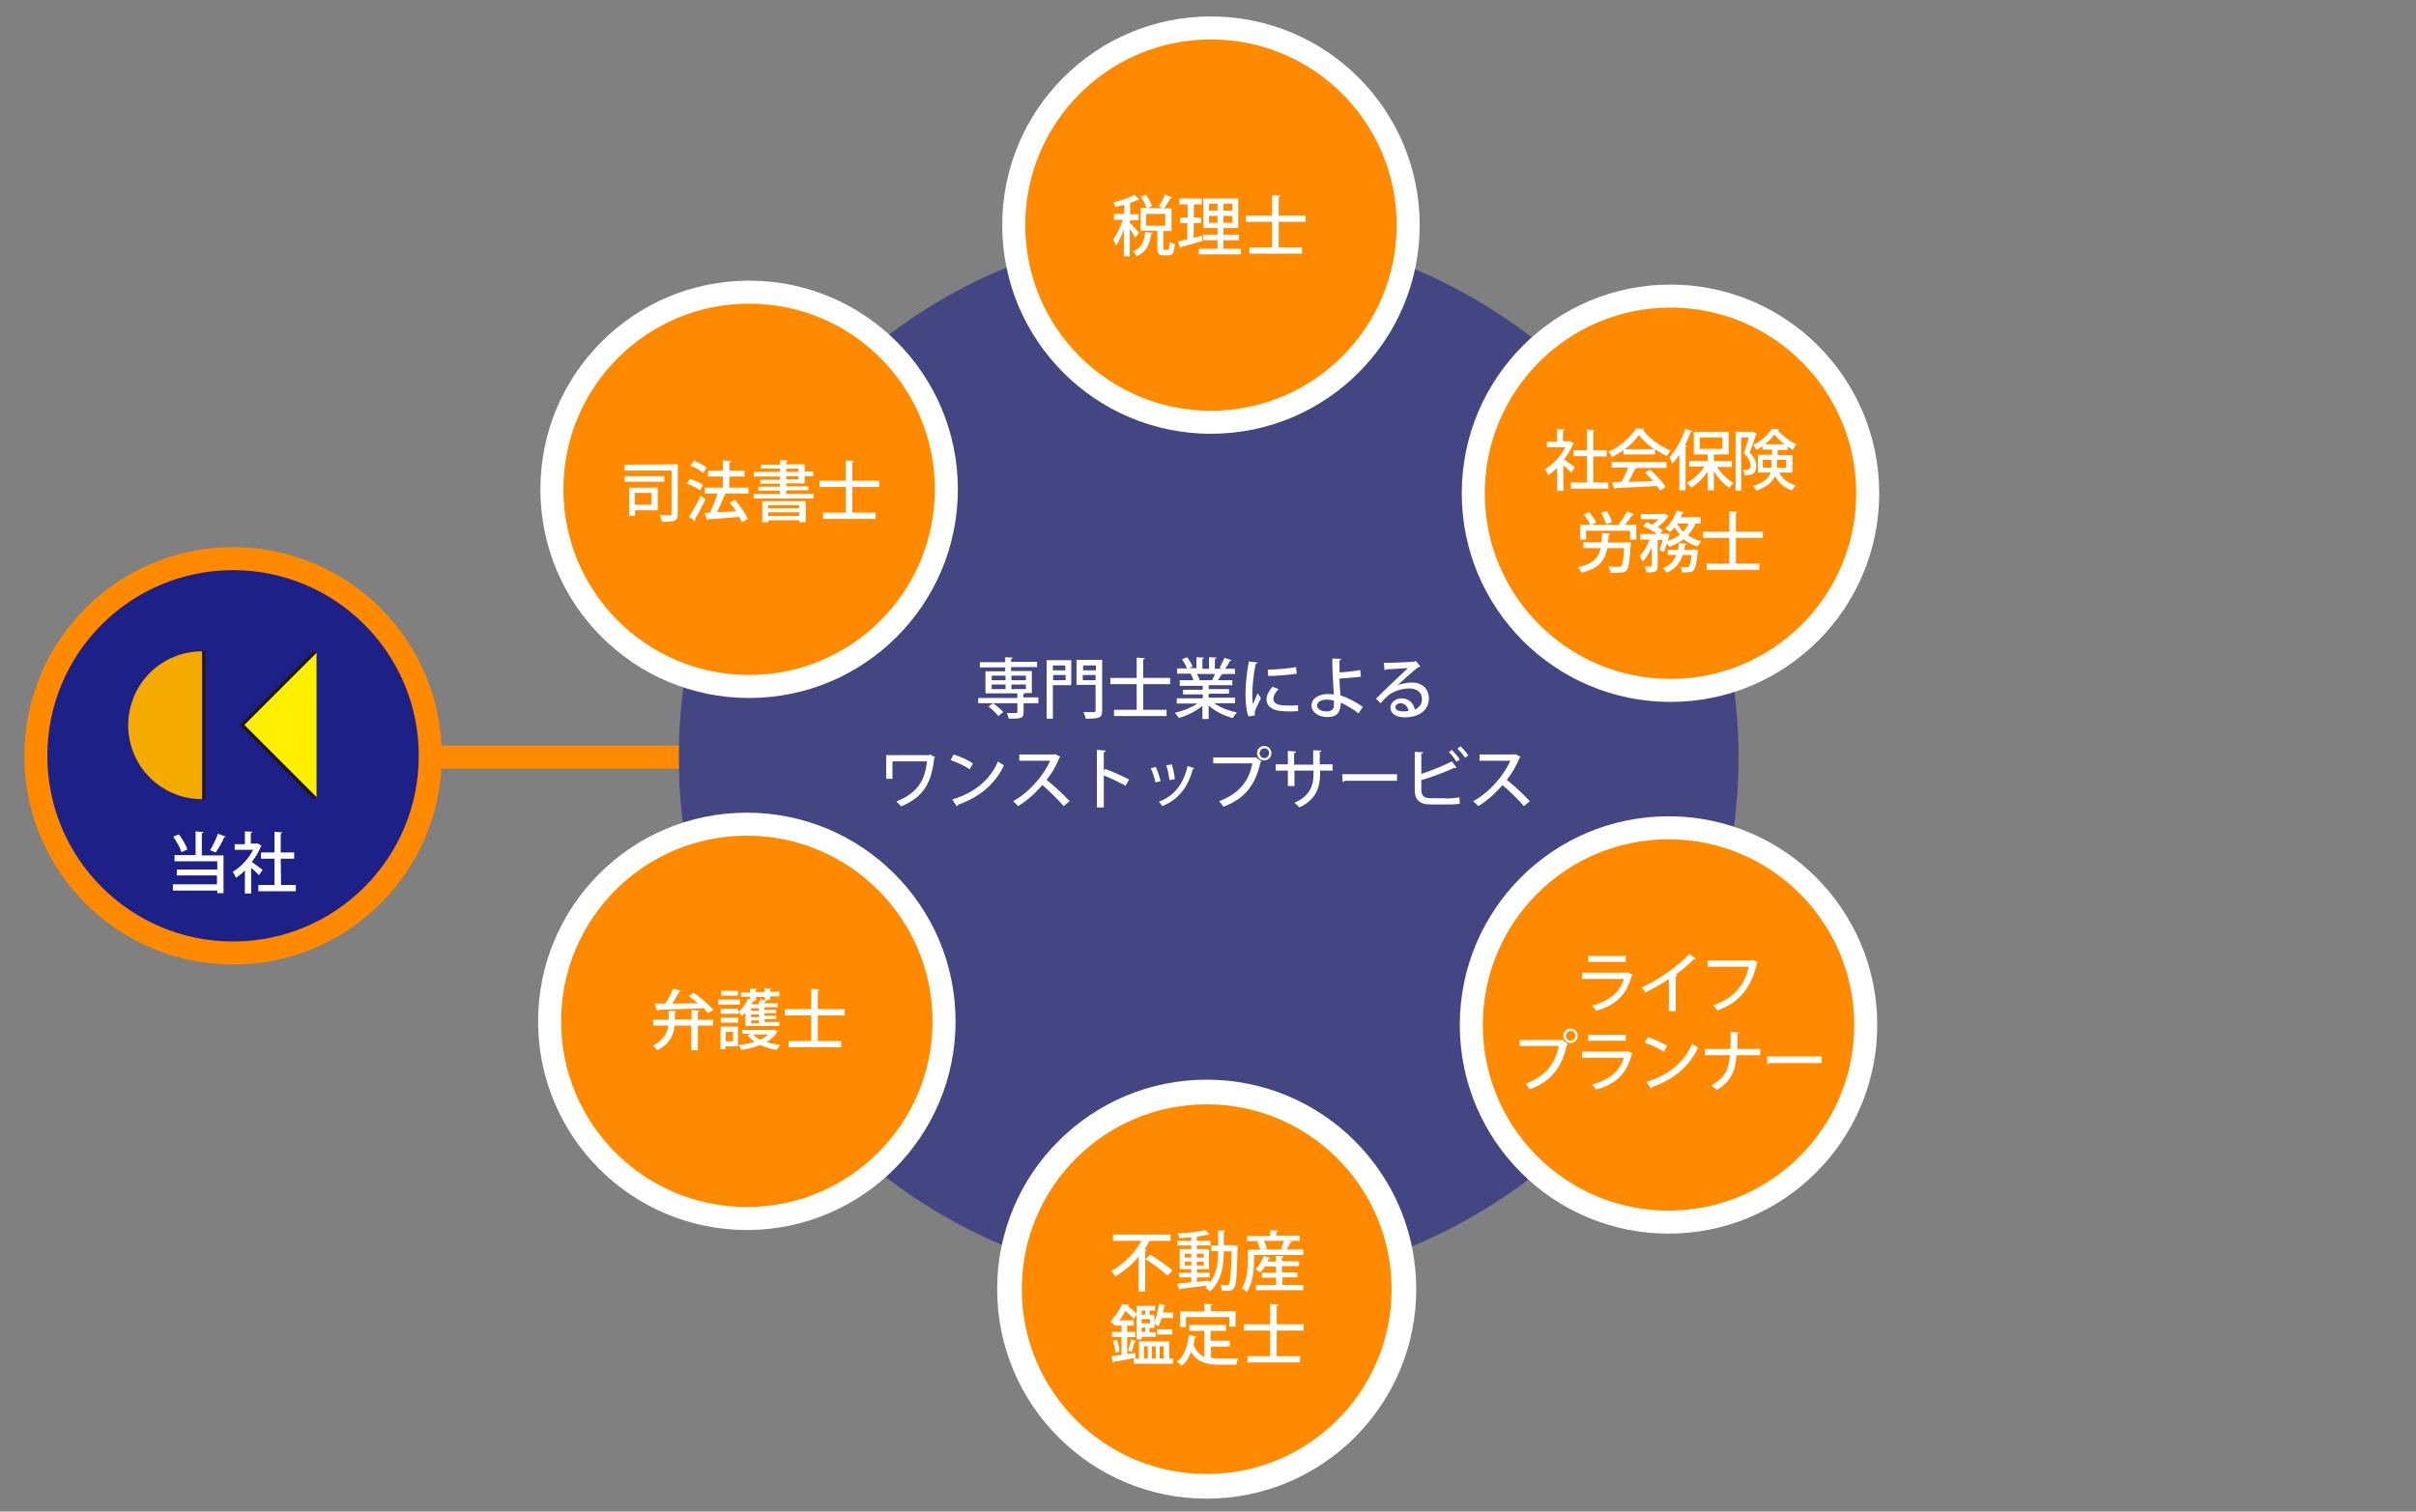 <?xml version="1.0" encoding="utf-8"?>
<!-- Generator: Adobe Illustrator 25.1.0, SVG Export Plug-In . SVG Version: 6.00 Build 0)  -->
<svg version="1.1" id="レイヤー_1" xmlns="http://www.w3.org/2000/svg" xmlns:xlink="http://www.w3.org/1999/xlink" x="0px"
	 y="0px" viewBox="0 0 735 460" style="enable-background:new 0 0 735 460;" xml:space="preserve">
<rect x="0" y="0" width="735" height="460" fill="#808080" stroke="none"/>
<style type="text/css">
	.st0{opacity:0.6;fill:#1D2087;enable-background:new    ;}
	.st1{fill:#FF8A00;stroke:#FFFFFF;stroke-width:7;stroke-miterlimit:10;}
	.st2{fill:#1D2087;stroke:#FF8A00;stroke-width:7;stroke-miterlimit:10;}
	.st3{fill:#FF8A00;stroke:#FFFFFF;stroke-width:7.5;stroke-miterlimit:10;}
	.st4{fill:#FFFFFF;}
	.st5{fill:none;stroke:#FF8A00;stroke-width:7;stroke-miterlimit:10;}
	.st6{fill:#F5AA00;}
	.st7{fill:#FFF000;}
	.st8{fill:#231815;}
	.st9{fill:none;}
</style>
<circle class="st0" cx="367.7" cy="230.4" r="161.2"/>
<circle class="st1" cx="368.4" cy="68.5" r="60"/>
<circle class="st1" cx="227.9" cy="148.9" r="60"/>
<circle class="st2" cx="70.9" cy="230" r="60"/>
<circle class="st1" cx="227.2" cy="310.8" r="60"/>
<circle class="st3" cx="367.1" cy="392.3" r="60"/>
<g>
	<path class="st4" d="M343.7,67.8c0.6,0.5,2.4,2.5,2.8,3l-1.1,1.5c-0.3-0.6-1.1-1.7-1.7-2.6V78h-1.8v-8.2c-0.7,1.9-1.5,3.7-2.4,4.9
		c-0.2-0.5-0.6-1.3-0.9-1.8c1.1-1.4,2.3-3.8,3-6h-2.7v-1.8h3.1v-2.8c-0.9,0.2-1.8,0.5-2.7,0.7c-0.1-0.4-0.4-1-0.6-1.4
		c2.3-0.6,4.9-1.4,6.4-2.3l1.6,1.4c-0.1,0.1-0.3,0.1-0.5,0.1c-0.7,0.3-1.5,0.7-2.4,1v3.4h2.6V67h-2.6L343.7,67.8L343.7,67.8z
		 M350.7,70.9c0,0.2-0.2,0.3-0.5,0.3c-0.4,2.7-1.1,5.3-4.4,6.8c-0.2-0.5-0.7-1.1-1.1-1.5c2.9-1.2,3.4-3.4,3.7-5.9L350.7,70.9z
		 M353.9,75.4c0,0.6,0.1,0.6,0.4,0.6h1c0.4,0,0.4-0.3,0.5-2.4c0.4,0.3,1.2,0.6,1.6,0.7c-0.2,2.7-0.6,3.4-1.9,3.4H354
		c-1.6,0-1.9-0.6-1.9-2.4v-5.1H347v-6.9h1.8c-0.3-1-1-2.3-1.7-3.4l1.5-0.7c0.8,1.1,1.6,2.5,1.8,3.5l-1.2,0.6h4.6l-1.2-0.5
		c0.6-1,1.4-2.5,1.8-3.6l2.2,0.9c-0.1,0.2-0.3,0.2-0.5,0.2c-0.5,0.9-1.3,2.2-1.9,3.1h2.2v6.9h-2.5L353.9,75.4L353.9,75.4z
		 M348.7,65.1v3.6h5.8v-3.6H348.7z"/>
	<path class="st4" d="M363.1,72.4l2.5-0.7c0,0.1,0,0.2,0.2,1.6c-2.4,0.7-4.9,1.5-6.5,1.9c0,0.2-0.2,0.3-0.3,0.3l-0.6-2
		c0.8-0.2,1.7-0.4,2.8-0.7v-4.9H359v-1.7h2.3v-4h-2.5v-1.8h6.8v1.8h-2.4v4h2.2v1.7h-2.2L363.1,72.4L363.1,72.4z M372.2,75.7h5.3v1.7
		h-12.8v-1.7h5.7v-2.6H366v-1.7h4.4v-2h-4.3v-9h10.6v9h-4.5v2h4.7v1.7h-4.7V75.7z M367.8,62v2.1h2.6V62H367.8z M367.8,67.8h2.6v-2.1
		h-2.6V67.8z M374.9,64.1V62h-2.7v2.1H374.9z M374.9,67.8v-2.1h-2.7v2.1H374.9z"/>
	<path class="st4" d="M397.1,67.5H389v7.8h7.1v1.9h-16v-1.9h6.9v-7.8h-8v-1.9h8v-6.2l2.5,0.2c0,0.2-0.1,0.3-0.5,0.3v5.7h8.2v1.9
		H397.1z"/>
</g>
<g>
	<path class="st4" d="M349.9,377.6c-0.1,0-0.2,0-0.2,0c-0.4,0.8-0.9,1.7-1.5,2.5l0.7,0.2c0,0.2-0.2,0.3-0.5,0.3V393h-2v-10.6
		c-1.9,2.3-4.3,4.4-7.1,6c-0.3-0.5-0.9-1.2-1.3-1.6c4-2.1,7.3-5.7,9.3-9.2h-8.7v-1.9h17.5v1.9L349.9,377.6L349.9,377.6z
		 M355.2,388.2c-1.4-1.4-4.4-3.6-6.7-5l1.4-1.4c2.2,1.4,5.3,3.4,6.8,4.8L355.2,388.2z"/>
	<path class="st4" d="M375.5,379h1c0,0.2,0,0.4,0,0.6c-0.2,8.6-0.4,11.4-1,12.3c-0.5,0.8-1.1,0.9-2.5,0.9c-0.4,0-0.8,0-1.3,0
		c0-0.5-0.2-1.3-0.5-1.8c0.9,0.1,1.6,0.1,2,0.1c0.3,0,0.5-0.1,0.7-0.3c0.4-0.6,0.6-3.1,0.8-10h-2.4c0,4-0.5,8.9-4.2,12.2
		c-0.3-0.3-1-0.9-1.4-1.2c0.2-0.2,0.4-0.4,0.6-0.6c-3.1,0.4-6.3,0.8-8.3,1c0,0.2-0.2,0.3-0.3,0.3l-0.6-1.9c1.1-0.1,2.6-0.2,4.3-0.4
		v-1.5h-3.7v-1.4h3.7v-1.1h-3.5v-6.1h3.5V379h-4.2v-1.4h4.2v-1.1c-1.2,0.1-2.4,0.2-3.6,0.3c-0.1-0.4-0.3-1-0.5-1.4
		c3-0.2,6.5-0.6,8.4-1.1l1.3,1.4c0,0-0.1,0-0.2,0s-0.1,0-0.2,0c-0.9,0.2-2,0.4-3.2,0.6c-0.1,0-0.2,0.1-0.3,0.1v1.2h4.2v1.4h-4.2v1.1
		h3.7v6.1h-3.7v1.1h3.9v1.4h-3.9v1.4c1.3-0.1,2.6-0.3,3.9-0.4v0.7c2.3-2.9,2.6-6.7,2.6-9.7h-2.1V379h2.1v-4.6l2.2,0.1
		c0,0.2-0.1,0.3-0.5,0.3v4.1h3.2V379z M360.4,381.5v1.2h2v-1.2H360.4z M360.4,385.1h2v-1.2h-2V385.1z M366.2,381.5h-2.1v1.2h2.1
		V381.5z M366.2,385.1v-1.2h-2.1v1.2H366.2z"/>
	<path class="st4" d="M393.1,377.9c-0.1,0.1-0.2,0.2-0.5,0.2c-0.3,0.6-0.7,1.4-1.2,2.1h5.1v1.7h-15v1.6c0,2.8-0.3,6.9-2.2,9.7
		c-0.3-0.3-1.1-1-1.5-1.2c1.6-2.5,1.8-6,1.8-8.5v-3.2h3.8c-0.2-0.7-0.5-1.6-0.9-2.4l0.8-0.2h-3.9v-1.6h7v-1.7l2.4,0.1
		c0,0.2-0.2,0.3-0.5,0.3v1.2h7.1v1.6H392L393.1,377.9z M390.1,388.8v2.2h6.4v1.6h-14.4V391h6.1v-2.2h-4.3v-1.5h4.3v-1.9h-3.4
		c-0.4,0.7-0.9,1.3-1.4,1.8c-0.4-0.3-1-0.6-1.4-0.9c1-0.9,1.9-2.6,2.4-4.1l2,0.6c0,0.1-0.2,0.2-0.4,0.2c-0.1,0.3-0.2,0.6-0.4,0.9
		h2.6v-1.7l2.3,0.1c0,0.2-0.2,0.3-0.5,0.3v1.2h5.2v1.5H390v1.9h4.7v1.5h-4.6V388.8z M390.3,380.1c-0.2-0.1-0.4-0.2-0.6-0.2
		c0.3-0.6,0.7-1.6,0.9-2.3h-6.1c0.4,0.8,0.8,1.7,0.9,2.4l-0.7,0.2h5.6V380.1z"/>
	<path class="st4" d="M345.4,411.7l0.1,1.5c-2.4,0.5-4.9,0.9-6.6,1.2c0,0.2-0.2,0.3-0.3,0.3l-0.5-2c0.9-0.1,1.9-0.3,3.1-0.4v-5.4
		h-2.9v-1.6h2.9v-1.9h-1.8V403l-0.3,0.4c-0.3-0.4-0.9-1-1.3-1.2c1.6-1.7,2.9-3.8,3.6-5.4l2.1,0.3c0,0.2-0.2,0.3-0.4,0.3
		c1,0.8,2.2,1.8,2.8,2.5l-1,1.5c-0.5-0.7-1.6-1.7-2.5-2.5c-0.5,0.9-1.1,2-1.9,2.9h4.4v1.6h-2v1.9h2.5v1.6h-2.5v5.1L345.4,411.7z
		 M339.3,411.6c0-1-0.4-2.5-0.7-3.6l1.2-0.3c0.4,1.1,0.7,2.6,0.8,3.6L339.3,411.6z M345.7,408.1c-0.1,0.1-0.2,0.2-0.5,0.2
		c-0.2,0.9-0.6,2.2-0.9,3.1l-1.1-0.4c0.3-0.9,0.7-2.4,0.9-3.4L345.7,408.1z M355.7,408.2v5.2h1.2v1.6h-12v-1.6h1.6v-5.2H355.7z
		 M354.6,397.3c0,0.2-0.2,0.2-0.4,0.2c-0.1,0.6-0.2,1.3-0.4,1.9h3.1v1.7h-3.5c-0.3,0.9-0.6,1.8-1,2.5c-0.3-0.2-0.8-0.5-1.2-0.7v1.2
		h-1.5v1.3h1.9v1.4h-4.3v0.8h-1.5v-10.2h5.6v1.4h-1.7v1.3h1.5v2.2c0.6-1.4,1.1-3.5,1.4-5.6L354.6,397.3z M348.4,398.8h-1.1v1.3h1.1
		V398.8z M349.9,402.7v-1.3h-2.6v1.3H349.9z M348.4,405.4V404h-1.1v1.3h1.1V405.4z M348,409.7v3.7h1.2v-3.7H348z M351.6,409.7h-1.2
		v3.7h1.2V409.7z M356.6,404.5v1.6H352v-1.6H356.6z M354,409.7h-1.2v3.7h1.2V409.7z"/>
	<path class="st4" d="M368.4,409.5v3.7c0.9,0.1,1.9,0.2,2.9,0.2c0.9,0,4.3,0,5.5,0c-0.3,0.4-0.6,1.4-0.7,1.9h-4.9
		c-4,0-7-0.7-8.8-3.9c-0.7,1.7-1.6,3.2-2.9,4.2c-0.3-0.3-1-0.9-1.5-1.2c2.2-1.5,3.2-4.5,3.7-8.1l2.3,0.4c0,0.2-0.2,0.3-0.5,0.3
		c-0.1,0.7-0.2,1.5-0.4,2.2c0.7,1.9,1.9,3,3.3,3.7V405h-4.6v-1.8H373v1.8h-4.7v3h5.8v1.8h-5.7V409.5z M360.8,400.9v2.9H359v-4.7h7.4
		v-2.3l2.5,0.1c0,0.2-0.1,0.3-0.5,0.3v1.8h7.5v4.7H374v-2.9h-13.2V400.9z"/>
	<path class="st4" d="M396.6,404.9h-8.2v7.8h7.1v1.9h-16v-1.9h6.9v-7.8h-8V403h8v-6.2l2.5,0.2c0,0.2-0.1,0.3-0.5,0.3v5.7h8.2V404.9z
		"/>
</g>
<g>
	<path class="st4" d="M212.8,307.6c0,0.2-0.2,0.3-0.5,0.3v2.4h4.6v1.8h-4.6v7.5h-2v-7.5h-5.1c-0.2,2.6-1.3,5.5-5.2,7.5
		c-0.3-0.4-1-1.1-1.4-1.4c3.4-1.7,4.4-4,4.7-6.1h-4.6v-1.8h4.7v-2.7l2.4,0.1c0,0.2-0.2,0.3-0.5,0.3v2.2h5.1v-2.9L212.8,307.6z
		 M215.4,308.3c-0.3-0.4-0.8-0.9-1.3-1.5c-5.1,0.2-10.4,0.4-13.8,0.5c0,0.2-0.2,0.3-0.4,0.3l-0.7-2.2c0.9,0,2,0,3.2,0
		c0.9-1.4,1.9-3.2,2.4-4.6l2.4,0.7c-0.1,0.2-0.3,0.2-0.5,0.2c-0.6,1.1-1.4,2.5-2.2,3.7c2.4,0,5.1-0.1,7.8-0.1
		c-0.9-0.8-1.9-1.5-2.8-2.2l1.5-1c2.2,1.5,4.7,3.6,6,5.2L215.4,308.3z"/>
	<path class="st4" d="M225.1,304.2v1.5h-6.6v-1.5H225.1z M224.5,312.4v6h-3.8v0.9h-1.5v-6.9H224.5z M219.3,308.4V307h5.3v1.5h-5.3
		V308.4z M219.3,311.2v-1.5h5.3v1.5H219.3z M224.5,301.5v1.5h-5.1v-1.5H224.5z M223,314h-2.2v2.9h2.2V314z M226.8,312.6v-4.5
		c-0.4,0.4-0.7,0.8-1.1,1.1c-0.2-0.3-0.7-0.9-1.1-1.2c1.1-0.9,2.3-2.5,3-4.1l0.6,0.2v-0.8h-2.8V302h2.8v-1.2l2.1,0.1
		c0,0.2-0.1,0.3-0.4,0.3v0.7h2.7v-1.2l2.1,0.1c0,0.2-0.1,0.3-0.4,0.3v0.7h2.8v1.4h-2.8v1h-1.4l0.5,0.1c-0.1,0.2-0.2,0.2-0.4,0.2
		c-0.1,0.2-0.3,0.5-0.5,0.8h4.1v1.2h-4v0.8h3.5v1h-3.5v0.8h3.5v1h-3.5v0.9h4.5v1.2h-10.3V312.6z M225.8,313.4h9.3
		c0.3-0.1,0.3-0.1,0.3-0.1c0.1,0,0.1,0.1,1.2,0.5c0,0.1-0.1,0.2-0.2,0.2c-0.7,1.3-1.8,2.3-3.2,3.1c1.3,0.4,2.7,0.7,4.2,0.9
		c-0.4,0.4-0.8,1.1-1.1,1.5c-1.8-0.3-3.5-0.8-5-1.5c-1.7,0.7-3.7,1.2-5.8,1.5c-0.2-0.4-0.5-1.1-0.8-1.5c1.7-0.2,3.4-0.5,4.9-1
		c-0.9-0.6-1.6-1.2-2.2-2l1-0.4h-2.6L225.8,313.4L225.8,313.4z M230.9,307.6v-0.8h-2.4v0.8H230.9z M230.9,309.5v-0.8h-2.4v0.8H230.9
		z M230.9,311.4v-0.9h-2.4v0.9H230.9z M229.9,304.4H229l0.5,0.2c-0.1,0.1-0.2,0.2-0.5,0.2c-0.1,0.3-0.3,0.5-0.4,0.8h2.1
		c0.3-0.5,0.5-1.1,0.7-1.5l1.3,0.3v-1H230v1H229.9z M229,314.8c0.6,0.6,1.4,1.2,2.3,1.6c0.9-0.4,1.8-1,2.4-1.6H229z"/>
	<path class="st4" d="M257,309h-8.2v7.8h7.1v1.9h-16v-1.9h6.9V309h-8v-1.9h8v-6.2l2.5,0.2c0,0.2-0.1,0.3-0.5,0.3v5.7h8.2V309z"/>
</g>
<g>
	<g>
		<path class="st4" d="M61.9,253.2c0,0.2-0.1,0.3-0.5,0.3v6.8H68v11.5h-1.9V271H52.6v-1.9H66v-2.7H53.8v-1.8h12.3v-2.5h-13v-1.9h6.4
			V253L61.9,253.2z M54.4,253.9c1.1,1.4,2.2,3.3,2.6,4.6l-1.8,0.8c-0.4-1.3-1.5-3.3-2.5-4.7L54.4,253.9z M63.9,258.7
			c0.8-1.3,1.9-3.4,2.4-5l2.4,0.9c-0.1,0.1-0.3,0.2-0.5,0.2c-0.6,1.4-1.7,3.4-2.6,4.6L63.9,258.7z"/>
		<path class="st4" d="M79.6,257.4c0,0.1-0.2,0.2-0.3,0.3c-0.6,1.6-1.6,3.2-2.7,4.6c1,0.7,2.8,2,3.3,2.4l-1.1,1.6
			c-0.5-0.5-1.5-1.5-2.4-2.2v7.8h-1.9v-7c-0.9,0.9-1.8,1.6-2.7,2.2c-0.2-0.5-0.7-1.4-1-1.8c2.4-1.4,4.8-3.9,6.2-6.7h-5.6v-1.7h3.1
			V253l2.3,0.1c0,0.2-0.1,0.3-0.5,0.3v3.3H78l0.3-0.1L79.6,257.4z M85.5,269.3H90v1.9H78.6v-1.9h4.9v-8h-4.1v-1.9h4.1v-6.3l2.4,0.2
			c0,0.2-0.2,0.3-0.5,0.3v5.8h4.1v1.9h-4.1L85.5,269.3L85.5,269.3z"/>
	</g>
</g>
<g>
	<path class="st4" d="M206.2,141.3v15c0,2.3-0.9,2.5-4.8,2.5c-0.1-0.6-0.4-1.5-0.7-2.1c0.8,0,1.7,0.1,2.3,0.1c1.1,0,1.3,0,1.3-0.5
		v-13.1H190v-1.8L206.2,141.3L206.2,141.3z M202.1,144.9v1.7H190v-1.7H202.1z M192.2,148.4L192.2,148.4h7.9v6.9h-6.9v1.7h-1.8v-8.6
		L192.2,148.4L192.2,148.4z M198.2,153.6V150h-5.1v3.6H198.2z"/>
	<path class="st4" d="M209.9,145.7c1.4,0.4,3.1,1.2,4,1.9l-1,1.6c-0.8-0.7-2.6-1.5-3.9-2L209.9,145.7z M209.6,157.3
		c1-1.6,2.5-4.1,3.6-6.5c1.3,1.1,1.4,1.2,1.4,1.2c-1,2.1-2.2,4.4-3.2,6c0.1,0.1,0.1,0.2,0.1,0.3s0,0.2-0.1,0.3L209.6,157.3z
		 M211.1,140.2c1.4,0.5,3.1,1.4,3.9,2.1l-1.1,1.6c-0.8-0.7-2.5-1.7-3.9-2.2L211.1,140.2z M227.7,148.4v1.8H220l0.8,0.3
		c-0.1,0.2-0.3,0.2-0.5,0.3c-0.5,1.5-1.4,3.5-2.2,5.1l5.9-0.3c-0.6-0.9-1.3-1.8-2-2.6l1.6-0.9c1.5,1.8,3.2,4.1,3.9,5.8l-1.8,1
		c-0.2-0.5-0.5-1-0.8-1.6c-3.5,0.3-7.1,0.6-9.5,0.7c0,0.2-0.2,0.3-0.3,0.3l-0.7-2.2l1.6-0.1c0.8-1.7,1.7-3.9,2.3-5.8h-3.9v-1.8h5.5
		V145h-4.5v-1.8h4.5v-3.1l2.5,0.2c0,0.2-0.2,0.4-0.5,0.4v2.5h4.6v1.8h-4.6v3.4L227.7,148.4L227.7,148.4z"/>
	<path class="st4" d="M239.2,150.3h8.3v1.4h-18.2v-1.4h8v-1h-6.6v-1.2h6.6v-0.9h-6V146h6v-1h-8v-1.4h8v-1h-5.8v-1.2h5.8V140l2.4,0.1
		c0,0.2-0.1,0.3-0.5,0.3v0.9h5.6v2.2h2.6v1.4h-2.6v2.2h-5.6v0.9h6.7v1.2h-6.7V150.3z M231.9,158.9v-6.4h13.2v6.4h-1.9v-0.6h-9.4v0.6
		H231.9z M243.1,153.7h-9.4v1h9.4V153.7z M233.7,157h9.4v-1.1h-9.4V157z M239.2,142.6v1h3.7v-1H239.2z M239.2,144.9v1h3.7v-1H239.2z
		"/>
	<path class="st4" d="M267.5,148.2h-8.2v7.8h7.1v1.9h-16V156h6.9v-7.8h-8v-1.9h8v-6.2l2.5,0.2c0,0.2-0.1,0.3-0.5,0.3v5.7h8.2V148.2z
		"/>
</g>
<line class="st5" x1="130.9" y1="230.4" x2="206.5" y2="230.4"/>
<g>
	<g>
		<path class="st4" d="M315.9,212.4v1.6h-4.5v2.8c0,1.9-1,1.9-4.5,1.9c-0.1-0.5-0.4-1.2-0.6-1.7c0.7,0,1.5,0,2,0
			c1.2,0,1.2,0,1.2-0.4V214h-11.9v-1.6h11.9V211h-9.7v-6.7h6v-1.2h-7.7v-1.6h7.7V200l2.3,0.1c0,0.2-0.1,0.3-0.5,0.3v1h7.9v1.6h-7.9
			v1.2h6.3v6.7h-3l0,0h0.9c0,0.2-0.1,0.3-0.5,0.3v1h4.6V212.4z M302.1,214c1.1,0.8,2.5,1.9,3.1,2.7l-1.5,1.2c-0.6-0.8-1.9-2.1-3-2.9
			L302.1,214z M301.7,205.6v1.4h4.2v-1.4H301.7z M301.7,208.3v1.4h4.2v-1.4H301.7z M312.1,205.6h-4.4v1.4h4.4V205.6z M312.1,209.7
			v-1.4h-4.4v1.4H312.1z"/>
		<path class="st4" d="M325.9,200.9v7.6h-5.6v10.2h-1.9v-17.8H325.9z M324.1,202.5h-3.8v1.5h3.8V202.5z M320.4,207h3.8v-1.6h-3.8
			V207z M335.3,200.9v15.4c0,2.2-0.9,2.4-5,2.4c-0.1-0.5-0.4-1.4-0.7-2c0.8,0,1.6,0,2.3,0c1.3,0,1.4,0,1.4-0.5v-7.8h-5.8v-7.6h7.8
			V200.9z M333.4,202.5h-3.9v1.5h3.9V202.5z M329.4,207h3.9v-1.6h-3.9V207z"/>
		<path class="st4" d="M356,208.2h-8.2v7.8h7.1v1.9h-16V216h6.9v-7.8h-8v-1.9h8v-6.2l2.5,0.2c0,0.2-0.1,0.3-0.5,0.3v5.7h8.2V208.2z"
			/>
		<path class="st4" d="M375.8,214h-6.4c1.8,1.3,4.4,2.3,6.9,2.8c-0.4,0.4-1,1.2-1.3,1.7c-2.7-0.7-5.4-2.1-7.3-3.8v4.1h-1.9v-4
			c-1.9,1.6-4.7,3-7.2,3.7c-0.3-0.5-0.8-1.2-1.2-1.6c2.4-0.5,5.1-1.6,6.9-2.8H358v-1.6h7.9v-1.2h-6v-1.4h6v-1.2h-7V207h4.2
			c-0.2-0.6-0.5-1.3-0.9-1.9l0.5-0.1l0,0h-4.6v-1.6h3c-0.3-0.8-0.9-1.9-1.5-2.8l1.6-0.6c0.6,0.9,1.4,2.1,1.6,2.9l-1.1,0.4h2.3V200
			l2.3,0.1c0,0.2-0.2,0.3-0.5,0.4v3h2V200l2.3,0.1c0,0.2-0.2,0.3-0.5,0.4v3h2.1l-0.7-0.3c0.5-0.8,1.1-2.1,1.5-3l2.2,0.7
			c-0.1,0.1-0.2,0.2-0.5,0.2c-0.4,0.7-0.9,1.6-1.5,2.4h3v1.6h-4.1l0.4,0.1c-0.1,0.1-0.2,0.2-0.5,0.2c-0.2,0.5-0.6,1.1-1,1.6h4.4v1.5
			h-7.2v1.2h6.2v1.4h-6.2v1.2h8v1.7H375.8z M368.7,207c0.3-0.5,0.7-1.2,0.9-1.9h-5.5c0.4,0.6,0.7,1.3,0.9,1.8l-0.6,0.1L368.7,207
			L368.7,207z"/>
		<path class="st4" d="M382.6,201.6c0,0.2-0.2,0.3-0.6,0.4c-0.7,3.4-1,7-1,8.9c0,1.3,0,2.6,0.2,3.4c0.3-0.8,1.1-2.7,1.4-3.3l1,1.4
			c-0.7,1.7-1.4,2.8-1.7,3.7c-0.1,0.3-0.2,0.6-0.2,0.9c0,0.2,0,0.5,0.1,0.7l-2,0.3c-0.7-1.9-0.9-4.3-0.9-7s0.4-6.3,1-9.7
			L382.6,201.6z M394.9,216.4c-0.7,0-1.4,0.1-2.2,0.1c-1.4,0-2.7-0.1-3.6-0.2c-2.6-0.4-3.8-1.8-3.8-3.4c0-1.4,0.7-2.6,1.8-3.9
			l1.9,0.7c-1,1-1.6,1.9-1.6,3c0,1.9,2.5,2,4.8,2c0.9,0,1.9,0,2.7-0.1L394.9,216.4z M385.7,203.8c2.4-0.1,6-0.3,8.6-0.8l0.2,2
			c-2.5,0.4-6.4,0.7-8.7,0.7L385.7,203.8z"/>
		<path class="st4" d="M413.3,217.1c-1.5-1.2-3.6-2.5-5.4-3.3c0,0.9-0.2,2-0.5,2.5c-0.3,1-1.3,1.9-3.5,1.9c-2.7,0-4.8-1.3-4.9-3.5
			c0-2.2,2.2-3.4,4.7-3.5c0.6,0,1.4,0,2.1,0.1c0-0.4-0.1-0.8-0.1-1.2c-0.2-2.6-0.4-7.1-0.4-9.7l2.7,0.1c0,0.2-0.2,0.4-0.5,0.5v3.6
			c1.3,0,4.1-0.3,6.3-0.7l0.2,2c-2,0.3-4.8,0.5-6.5,0.6c0,1.4,0.1,2.7,0.2,3.8c0,0.4,0.1,0.9,0.1,1.3c2.4,0.8,4.8,2.1,6.8,3.5
			L413.3,217.1z M403.6,212.9c-1.7,0-2.9,0.7-2.9,1.8c0,1.2,1.4,1.8,2.9,1.8c1.3,0,2.2-0.6,2.2-1.7c0-0.6,0-1.1,0-1.6
			C405.1,213,404.3,212.9,403.6,212.9z"/>
		<path class="st4" d="M425.1,208.6c1.2-0.6,3-0.9,4.4-0.9c3.1,0,5.2,1.8,5.2,4.9c0,3.6-3.2,5.7-7.3,5.7c-2.6,0-4.4-1.1-4.4-3
			c0-1.5,1.6-2.8,3.4-2.8c2.2,0,3.7,1.6,4,3.4c1.3-0.5,2.2-1.6,2.2-3.2c0-1.9-1.5-3.2-3.8-3.2c-2.9,0-5.6,1.2-7,2.6
			c-0.5,0.5-1.3,1.3-1.8,1.9l-1.4-1.4c1.6-1.6,7-6.8,9.7-9.3c-1.1,0.1-4.8,0.3-6.7,0.4c0,0.1-0.3,0.3-0.4,0.3l-0.2-2.3
			c2.6,0,8-0.2,9.4-0.4l0.3-0.2l1.4,1.7c-0.1,0.1-0.3,0.2-0.6,0.2C430.2,203.9,426.7,207.1,425.1,208.6L425.1,208.6z M427,216.5
			c0.4,0,1.1-0.1,1.5-0.2c-0.2-1.3-1.2-2.3-2.4-2.3c-0.8,0-1.6,0.5-1.6,1.2C424.5,216.2,425.9,216.5,427,216.5z"/>
		<path class="st4" d="M284.5,230.4c-0.1,0.1-0.2,0.2-0.3,0.3c-0.8,7.6-3.3,11.9-10.1,14.7c-0.4-0.5-0.9-1.1-1.4-1.5
			c6.4-2.6,8.7-6.3,9.3-12.2h-10.5v5.3h-1.9v-7.2h13.1l0.2-0.2L284.5,230.4z"/>
		<path class="st4" d="M290.1,229.6c2,0.6,4.4,1.7,5.9,2.7l-1,1.8c-1.4-1-3.8-2.1-5.8-2.8L290.1,229.6z M289.7,243.3
			c6.9-2.1,11.6-6.1,13.9-11.6c0.6,0.5,1.3,0.8,1.8,1.2c-2.5,5.5-7.3,9.7-14,12c0,0.2-0.2,0.4-0.3,0.5L289.7,243.3z"/>
		<path class="st4" d="M322.6,230.3c-0.1,0.1-0.2,0.2-0.3,0.3c-1.1,2.6-2.2,4.6-3.9,6.7c2.1,1.7,5.2,4.5,7,6.5l-1.8,1.5
			c-1.6-1.9-4.7-4.9-6.5-6.4c-1.8,2.1-4.6,4.8-7.4,6.4c-0.3-0.4-1-1.1-1.5-1.5c5.2-2.8,9.4-8.1,11.3-12.3h-9.4v-1.9h10.5l0.4-0.1
			L322.6,230.3z"/>
		<path class="st4" d="M342.4,239.1c-1.8-1-4.5-2.3-6.6-3.1v9.7h-2.1v-17.5l2.7,0.2c0,0.2-0.2,0.4-0.6,0.5v5.7l0.4-0.6
			c2.3,0.8,5.3,2.2,7.3,3.2L342.4,239.1z"/>
		<path class="st4" d="M351.6,233.4c0.6,1.2,1.2,3.1,1.5,4.3l-1.6,0.4c-0.2-1.2-0.8-3-1.4-4.3L351.6,233.4z M363.4,233.8
			c-0.1,0.1-0.2,0.2-0.5,0.2c-1.6,5.9-4.6,9.4-9.3,11.3c-0.2-0.3-0.7-1-1.1-1.3c4.5-1.7,7.4-5,8.8-10.9L363.4,233.8z M356.5,232.6
			c0.4,1.3,0.8,3.2,0.9,4.5l-1.6,0.3c-0.2-1.3-0.5-3.1-1-4.5L356.5,232.6z"/>
		<path class="st4" d="M369.3,230.5h12.6l0.1-0.1l1.8,1.3c-0.1,0.1-0.2,0.2-0.3,0.2c-1.7,7.5-5.1,11.2-11.3,13.6
			c-0.3-0.5-0.9-1.2-1.3-1.7c5.6-2.1,9-5.7,10.1-11.5h-11.9v-1.8H369.3z M384.6,227c1.2,0,2.2,1,2.2,2.2s-1,2.2-2.2,2.2
			s-2.2-1-2.2-2.2S383.4,227,384.6,227z M386.1,229.2c0-0.8-0.6-1.5-1.4-1.5s-1.5,0.7-1.5,1.5s0.6,1.5,1.5,1.5
			C385.5,230.7,386.1,230,386.1,229.2z"/>
		<path class="st4" d="M405.5,234.5h-3.9v1.1c0,4-1.3,7.8-6.3,10.1c-0.4-0.4-1-1-1.5-1.4c4.8-2.1,5.8-5.4,5.8-8.7v-1.1h-5.8v4.7h-2
			v-4.7h-3.7v-1.9h3.7v-4.1l2.5,0.2c0,0.2-0.2,0.4-0.6,0.5v3.5h5.8v-4.4l2.5,0.1c0,0.2-0.2,0.4-0.5,0.4v3.8h3.9v1.9H405.5z"/>
		<path class="st4" d="M408.3,235.6H425v2h-15.9c-0.1,0.2-0.4,0.3-0.6,0.4L408.3,235.6z"/>
		<path class="st4" d="M439.7,243c0.9,0,3.1-0.1,4.3-0.4c0,0.7,0.1,1.4,0.1,2c-1.2,0.2-3.3,0.2-4.2,0.2h-4.7c-3.3,0-4.8-1.4-4.8-4.4
			v-11.6l2.6,0.1c0,0.2-0.2,0.4-0.6,0.4v6.2c2.8-0.9,6.8-2.5,9.3-3.8l1.4,1.9c-0.1,0.1-0.2,0.1-0.3,0.1c-0.1,0-0.2,0-0.3-0.1
			c-2.2,1.1-6.7,2.8-10.1,3.8v3c0,1.8,0.9,2.5,2.8,2.5h4.5V243z M441.7,228.2c0.8,0.8,1.8,2,2.4,2.9l-1,0.7
			c-0.5-0.8-1.5-2.2-2.3-2.9L441.7,228.2z M444.3,227.1c0.9,0.8,1.9,2,2.4,2.8l-1,0.7c-0.5-0.8-1.6-2.1-2.3-2.8L444.3,227.1z"/>
		<path class="st4" d="M462.6,230.3c-0.1,0.1-0.2,0.2-0.3,0.3c-1.1,2.6-2.2,4.6-3.9,6.7c2.1,1.7,5.2,4.5,7,6.5l-1.8,1.5
			c-1.6-1.9-4.7-4.9-6.5-6.4c-1.8,2.1-4.6,4.8-7.4,6.4c-0.3-0.4-1-1.1-1.5-1.5c5.2-2.8,9.4-8.1,11.3-12.3h-9.4v-1.9h10.5l0.4-0.1
			L462.6,230.3z"/>
	</g>
</g>
<g>
	<path class="st6" d="M61.5,243.2C49,243.2,39,233.1,39,220.7c0-12.5,10.1-22.5,22.5-22.5V243.2z"/>
	<polygon class="st7" points="96.3,242.6 74.3,220.6 96.3,198.6 	"/>
	<rect x="61.5" y="198.1" class="st8" width="1" height="45.1"/>
	<polygon class="st8" points="95.6,243.4 72.9,220.6 95.6,197.9 96.3,198.6 74.3,220.6 96.3,242.6 	"/>
</g>
<rect x="0.2" y="0.4" class="st9" width="735" height="460"/>
<circle class="st1" cx="507.6" cy="311.9" r="60"/>
<circle class="st1" cx="508.2" cy="150.1" r="60"/>
<g>
	<g>
		<path class="st4" d="M478.8,134.9c0,0.1-0.2,0.2-0.3,0.3c-0.6,1.6-1.6,3.2-2.7,4.6c1,0.7,2.8,2,3.3,2.4l-1.1,1.6
			c-0.5-0.5-1.5-1.5-2.4-2.2v7.8h-1.9v-7c-0.9,0.9-1.8,1.6-2.7,2.2c-0.2-0.5-0.7-1.4-1-1.8c2.4-1.4,4.8-3.9,6.2-6.7h-5.6v-1.7h3.1
			v-3.8l2.3,0.1c0,0.2-0.1,0.3-0.5,0.3v3.3h1.7l0.3-0.1L478.8,134.9z M484.7,146.8h4.6v1.9h-11.4v-1.9h4.9v-8h-4.1V137h4.1v-6.3
			l2.4,0.2c0,0.2-0.2,0.3-0.5,0.3v5.8h4.1v1.9h-4.1V146.8z"/>
		<path class="st4" d="M493.9,138.5V137c-1.1,0.8-2.3,1.5-3.5,2.1c-0.2-0.4-0.7-1.2-1.1-1.6c3.5-1.6,6.9-4.6,8.4-7.1l2.6,0.1
			c0,0.2-0.2,0.3-0.5,0.3c1.9,2.6,5.4,5.1,8.5,6.3c-0.5,0.5-0.9,1.2-1.2,1.7c-1.2-0.6-2.4-1.3-3.6-2.1v1.6H493.9z M490.3,142.4v-1.8
			h16.7v1.8h-9.5l0.4,0.1c-0.1,0.2-0.3,0.2-0.5,0.2c-0.5,1.1-1.2,2.6-2,3.9c2.3-0.1,4.9-0.1,7.5-0.2c-0.8-0.9-1.6-1.8-2.5-2.6
			l1.6-0.9c1.8,1.6,3.8,3.7,4.7,5.3l-1.7,1.1c-0.2-0.4-0.5-0.9-0.9-1.4c-4.7,0.3-9.6,0.5-12.7,0.6c0,0.2-0.2,0.3-0.3,0.3l-0.7-2.1
			c0.8,0,1.8,0,2.9-0.1c0.7-1.3,1.5-2.9,2-4.3H490.3z M503.2,136.7c-1.8-1.3-3.5-2.8-4.6-4.3c-1,1.4-2.5,3-4.3,4.3H503.2z"/>
		<path class="st4" d="M510.9,138.4c-0.7,1-1.4,1.9-2.1,2.7c-0.2-0.5-0.7-1.4-0.9-1.9c1.8-2,3.7-5.3,4.8-8.7l2.2,0.7
			c-0.1,0.2-0.2,0.2-0.5,0.2c-0.5,1.3-1.1,2.7-1.8,4l0.6,0.2c0,0.2-0.2,0.3-0.4,0.3v13.3h-1.9V138.4z M526.9,142.1h-4.5
			c1.2,2,3.2,3.9,5,4.9c-0.4,0.3-1,1-1.3,1.5c-1.7-1.1-3.4-3-4.7-5.1v5.8h-1.9v-5.7c-1.4,2-3.2,3.9-5,4.9c-0.3-0.5-0.9-1.1-1.3-1.5
			c2-1,4-2.9,5.3-4.9h-4.6v-1.7h5.6v-2h-4.2v-6.9h10.6v6.9h-4.5v2h5.5V142.1z M517.1,133.1v3.5h6.9v-3.5H517.1z"/>
		<path class="st4" d="M533.2,131.3l1.2,0.7c0,0.1-0.1,0.2-0.2,0.3c-0.5,1.6-1.2,3.7-1.9,5.4c1.5,1.6,2,2.8,2,4c0,3-2,3-3.6,2.9
			c0-0.5-0.2-1.2-0.4-1.6c0.3,0,0.6,0,0.9,0c0.8,0,1.3-0.1,1.3-1.5c0-1-0.5-2.2-2-3.6c0.6-1.4,1.1-3.3,1.5-4.8h-2.3v16.2h-1.7v-17.9
			h4.8L533.2,131.3z M545.2,143.8h-3.9c1.2,2.3,2.8,3.2,5,3.9c-0.4,0.4-0.9,1-1.1,1.6c-2.3-0.9-3.9-2-5.2-4.4
			c-0.8,1.7-2.4,3.3-5.7,4.4c-0.2-0.4-0.7-1.1-1-1.4c3.4-1.1,4.8-2.5,5.4-4.1h-3.9v-5.4h4.3v-1.6h-2.9v-1c-0.6,0.4-1.2,0.8-1.9,1.1
			c-0.2-0.4-0.6-1.1-0.9-1.5c2.3-1.1,4.5-3.1,5.6-4.9l2.2,0.1c0,0.1-0.2,0.2-0.3,0.3c1.3,1.7,3.6,3.4,5.6,4.3
			c-0.3,0.4-0.7,1.1-1,1.7c-0.6-0.3-1.1-0.6-1.7-1v1h-3v1.6h4.5V143.8z M536.3,142.3h2.6c0-0.3,0-0.6,0-0.9v-1.5h-2.6V142.3z
			 M542.9,135.2c-1.2-0.9-2.3-2-3.1-3c-0.7,1-1.7,2.1-2.9,3H542.9z M543.4,139.9h-2.8v1.6c0,0.3,0,0.6,0,0.9h2.8V139.9z"/>
		<path class="st4" d="M494.7,165l0.4,0c1,0.1,1.1,0.1,1.1,0.1l-0.1,0.6c-0.3,5.1-0.6,7.1-1.2,7.8c-0.6,0.7-1.2,0.8-3.1,0.8
			c-0.6,0-1.2,0-1.9,0c0-0.6-0.3-1.4-0.7-1.9c1.3,0.1,2.6,0.1,3.1,0.1c0.4,0,0.6,0,0.9-0.2c0.4-0.4,0.7-1.9,0.9-5.5h-5.1
			c-0.7,3.6-2.4,6.2-7.9,7.5c-0.2-0.5-0.7-1.3-1.1-1.7c4.7-1,6.3-2.9,7-5.8h-5.3V165h5.5c0.1-0.9,0.1-1.8,0.2-2.8l2.5,0.2
			c0,0.2-0.2,0.3-0.5,0.4c0,0.8-0.1,1.6-0.2,2.3H494.7z M497.1,156.5c-0.1,0.1-0.3,0.2-0.5,0.2c-0.6,0.9-1.5,2.1-2.2,3h3.4v4.5h-1.9
			v-2.7h-13.4v2.7h-1.8v-4.5h3.1c-0.4-0.9-1.2-2.2-2-3.1l1.6-0.8c0.9,1,1.8,2.3,2.2,3.2l-1.4,0.7h8.7l-0.4-0.2
			c0.8-1.1,1.9-2.7,2.5-3.9L497.1,156.5z M488.8,155.5c0.7,1.1,1.4,2.5,1.6,3.4l-1.8,0.6c-0.2-0.9-0.9-2.4-1.5-3.5L488.8,155.5z"/>
		<path class="st4" d="M517.2,159.3h-1.4c-0.6,1.4-1.3,2.5-2.3,3.6c1.2,0.8,2.6,1.4,4.1,1.8c-0.4,0.4-0.9,1.1-1.2,1.6
			c-1.6-0.5-3-1.2-4.2-2.2c-1.3,1-2.8,1.8-4.4,2.3c-0.1-0.3-0.4-0.6-0.7-1c-0.3,0.9-0.6,1.9-0.9,2.6l-1.3-0.6c0.3-0.8,0.6-2,0.9-3.1
			h-1.5v7.9c0,1.8-0.7,2-3.4,2c-0.1-0.5-0.3-1.3-0.6-1.8c0.5,0,1,0,1.3,0c0.8,0,0.9,0,0.9-0.3v-5.6c-0.8,1.8-1.7,3.4-2.8,4.4
			c-0.2-0.5-0.6-1.3-0.9-1.8c1.2-1.1,2.4-3,3.1-4.9h-2.9v-1.7h5.1c-1.1-0.8-2.8-1.8-4.3-2.4l1.2-1.2c0.5,0.2,1.1,0.5,1.7,0.8
			c0.6-0.5,1.3-1.1,1.8-1.7h-5.3v-1.6h6.8l0.3-0.1l1.4,0.8c-0.1,0.1-0.2,0.2-0.3,0.2c-0.7,1-1.9,2.2-3.1,3.1c0.6,0.4,1.2,0.7,1.6,1
			l-0.9,1h1.9l1,0.1c0,0.2-0.3,1.6-0.5,2.1c1.4-0.5,2.6-1.1,3.7-1.9c-0.6-0.7-1.2-1.4-1.7-2.2c-0.4,0.5-0.8,1-1.3,1.4
			c-0.4-0.3-1.1-0.8-1.5-1.1c1.5-1.2,2.8-3.4,3.5-5.5l2.2,0.7c-0.1,0.1-0.2,0.2-0.5,0.2c-0.2,0.4-0.3,0.8-0.5,1.2h6.1V159.3z
			 M515.1,167.2l0.4,0l1.1,0.2c0,0.1,0,0.4-0.1,0.5c-0.6,6-1.1,6.3-3.7,6.3c-0.3,0-0.7,0-1.1,0c0-0.5-0.2-1.3-0.5-1.7
			c0.8,0.1,1.5,0.1,1.9,0.1c0.3,0,0.5,0,0.7-0.2c0.3-0.3,0.6-1.3,0.8-3.5h-2.7c-0.7,2.2-2,4.2-4.9,5.4c-0.2-0.4-0.7-1.1-1.1-1.4
			c2.3-0.9,3.4-2.4,4.1-4h-2.6v-1.6h3.1c0.1-0.7,0.2-1.3,0.3-2l2.3,0.2c0,0.2-0.2,0.3-0.5,0.3c-0.1,0.5-0.1,1-0.2,1.5H515.1z
			 M510.2,159.3c0,0,0.5,1.2,1.9,2.5c0.7-0.7,1.2-1.6,1.7-2.5H510.2z"/>
		<path class="st4" d="M536.3,163.7h-8.2v7.8h7.1v1.9h-16v-1.9h6.9v-7.8h-8v-1.9h8v-6.2l2.5,0.2c0,0.2-0.1,0.3-0.5,0.3v5.7h8.2
			V163.7z"/>
	</g>
</g>
<g>
	<path class="st4" d="M496.7,296.6c-0.1,0.1-0.2,0.2-0.3,0.3c-1.7,6.1-4.9,9-10.9,10.7c-0.2-0.5-0.8-1.2-1.2-1.6
		c5.2-1.3,8.6-4.1,9.7-8.1h-12.7V296h13.5l0.2-0.2L496.7,296.6z M494.6,292.7h-11.4v-1.8h11.4V292.7z"/>
	<path class="st4" d="M515.9,291.7c-0.1,0.1-0.2,0.2-0.4,0.2c-0.1,0-0.1,0-0.2,0c-1.5,1.5-3.6,3.3-5.5,4.7c0.2,0.1,0.4,0.2,0.5,0.2
		c0,0.2-0.2,0.3-0.5,0.3v10.6h-2.1v-9.8c-2,1.4-4.7,2.9-7.1,4.1c-0.3-0.5-0.8-1.2-1.2-1.5c5.3-2.4,11.3-6.6,14.5-10.2L515.9,291.7z"
		/>
	<path class="st4" d="M534.8,292.8c-0.1,0.1-0.2,0.2-0.3,0.3c-1.7,7.5-5.4,12-12,14.4c-0.3-0.5-0.9-1.2-1.3-1.6
		c6.1-2,9.7-6.3,10.8-11.7h-12.5v-1.9h13.3l0.4-0.2L534.8,292.8z"/>
	<path class="st4" d="M462.5,316.5h12.6l0.1-0.1l1.8,1.3c-0.1,0.1-0.2,0.2-0.3,0.2c-1.7,7.5-5.1,11.2-11.3,13.6
		c-0.3-0.5-0.9-1.2-1.3-1.7c5.6-2.1,9-5.7,10.1-11.5h-11.9V316.5z M477.8,313c1.2,0,2.2,1,2.2,2.2s-1,2.2-2.2,2.2
		c-1.2,0-2.2-1-2.2-2.2C475.6,313.9,476.6,313,477.8,313z M479.3,315.2c0-0.8-0.6-1.5-1.4-1.5c-0.8,0-1.5,0.7-1.5,1.5
		c0,0.8,0.6,1.5,1.5,1.5C478.7,316.6,479.3,315.9,479.3,315.2z"/>
	<path class="st4" d="M496.7,320.6c-0.1,0.1-0.2,0.2-0.3,0.3c-1.7,6.1-4.9,9-10.9,10.7c-0.2-0.5-0.8-1.2-1.2-1.6
		c5.2-1.3,8.6-4.1,9.7-8.1h-12.7V320h13.5l0.2-0.2L496.7,320.6z M494.6,316.7h-11.4v-1.8h11.4V316.7z"/>
	<path class="st4" d="M501.3,315.6c2,0.6,4.4,1.7,5.9,2.7l-1,1.8c-1.4-1-3.8-2.1-5.8-2.8L501.3,315.6z M500.9,329.2
		c6.9-2.1,11.6-6.1,13.9-11.6c0.6,0.5,1.3,0.8,1.8,1.2c-2.5,5.5-7.3,9.7-14,12c0,0.2-0.2,0.4-0.3,0.5L500.9,329.2z"/>
	<path class="st4" d="M535.4,321.1h-7.1c-0.4,4.9-1.7,8-6,10.6c-0.4-0.4-1.1-1-1.7-1.4c4.1-2.2,5.3-4.8,5.7-9.2h-7.6v-1.9h7.7
		c0.1-1.5,0.1-3.3,0.1-5.2l2.6,0.2c0,0.2-0.2,0.4-0.5,0.4c0,1.7,0,3.2-0.1,4.6h7V321.1z"/>
	<path class="st4" d="M537.5,321.5h16.7v2h-15.9c-0.1,0.2-0.4,0.3-0.6,0.4L537.5,321.5z"/>
</g>
</svg>
